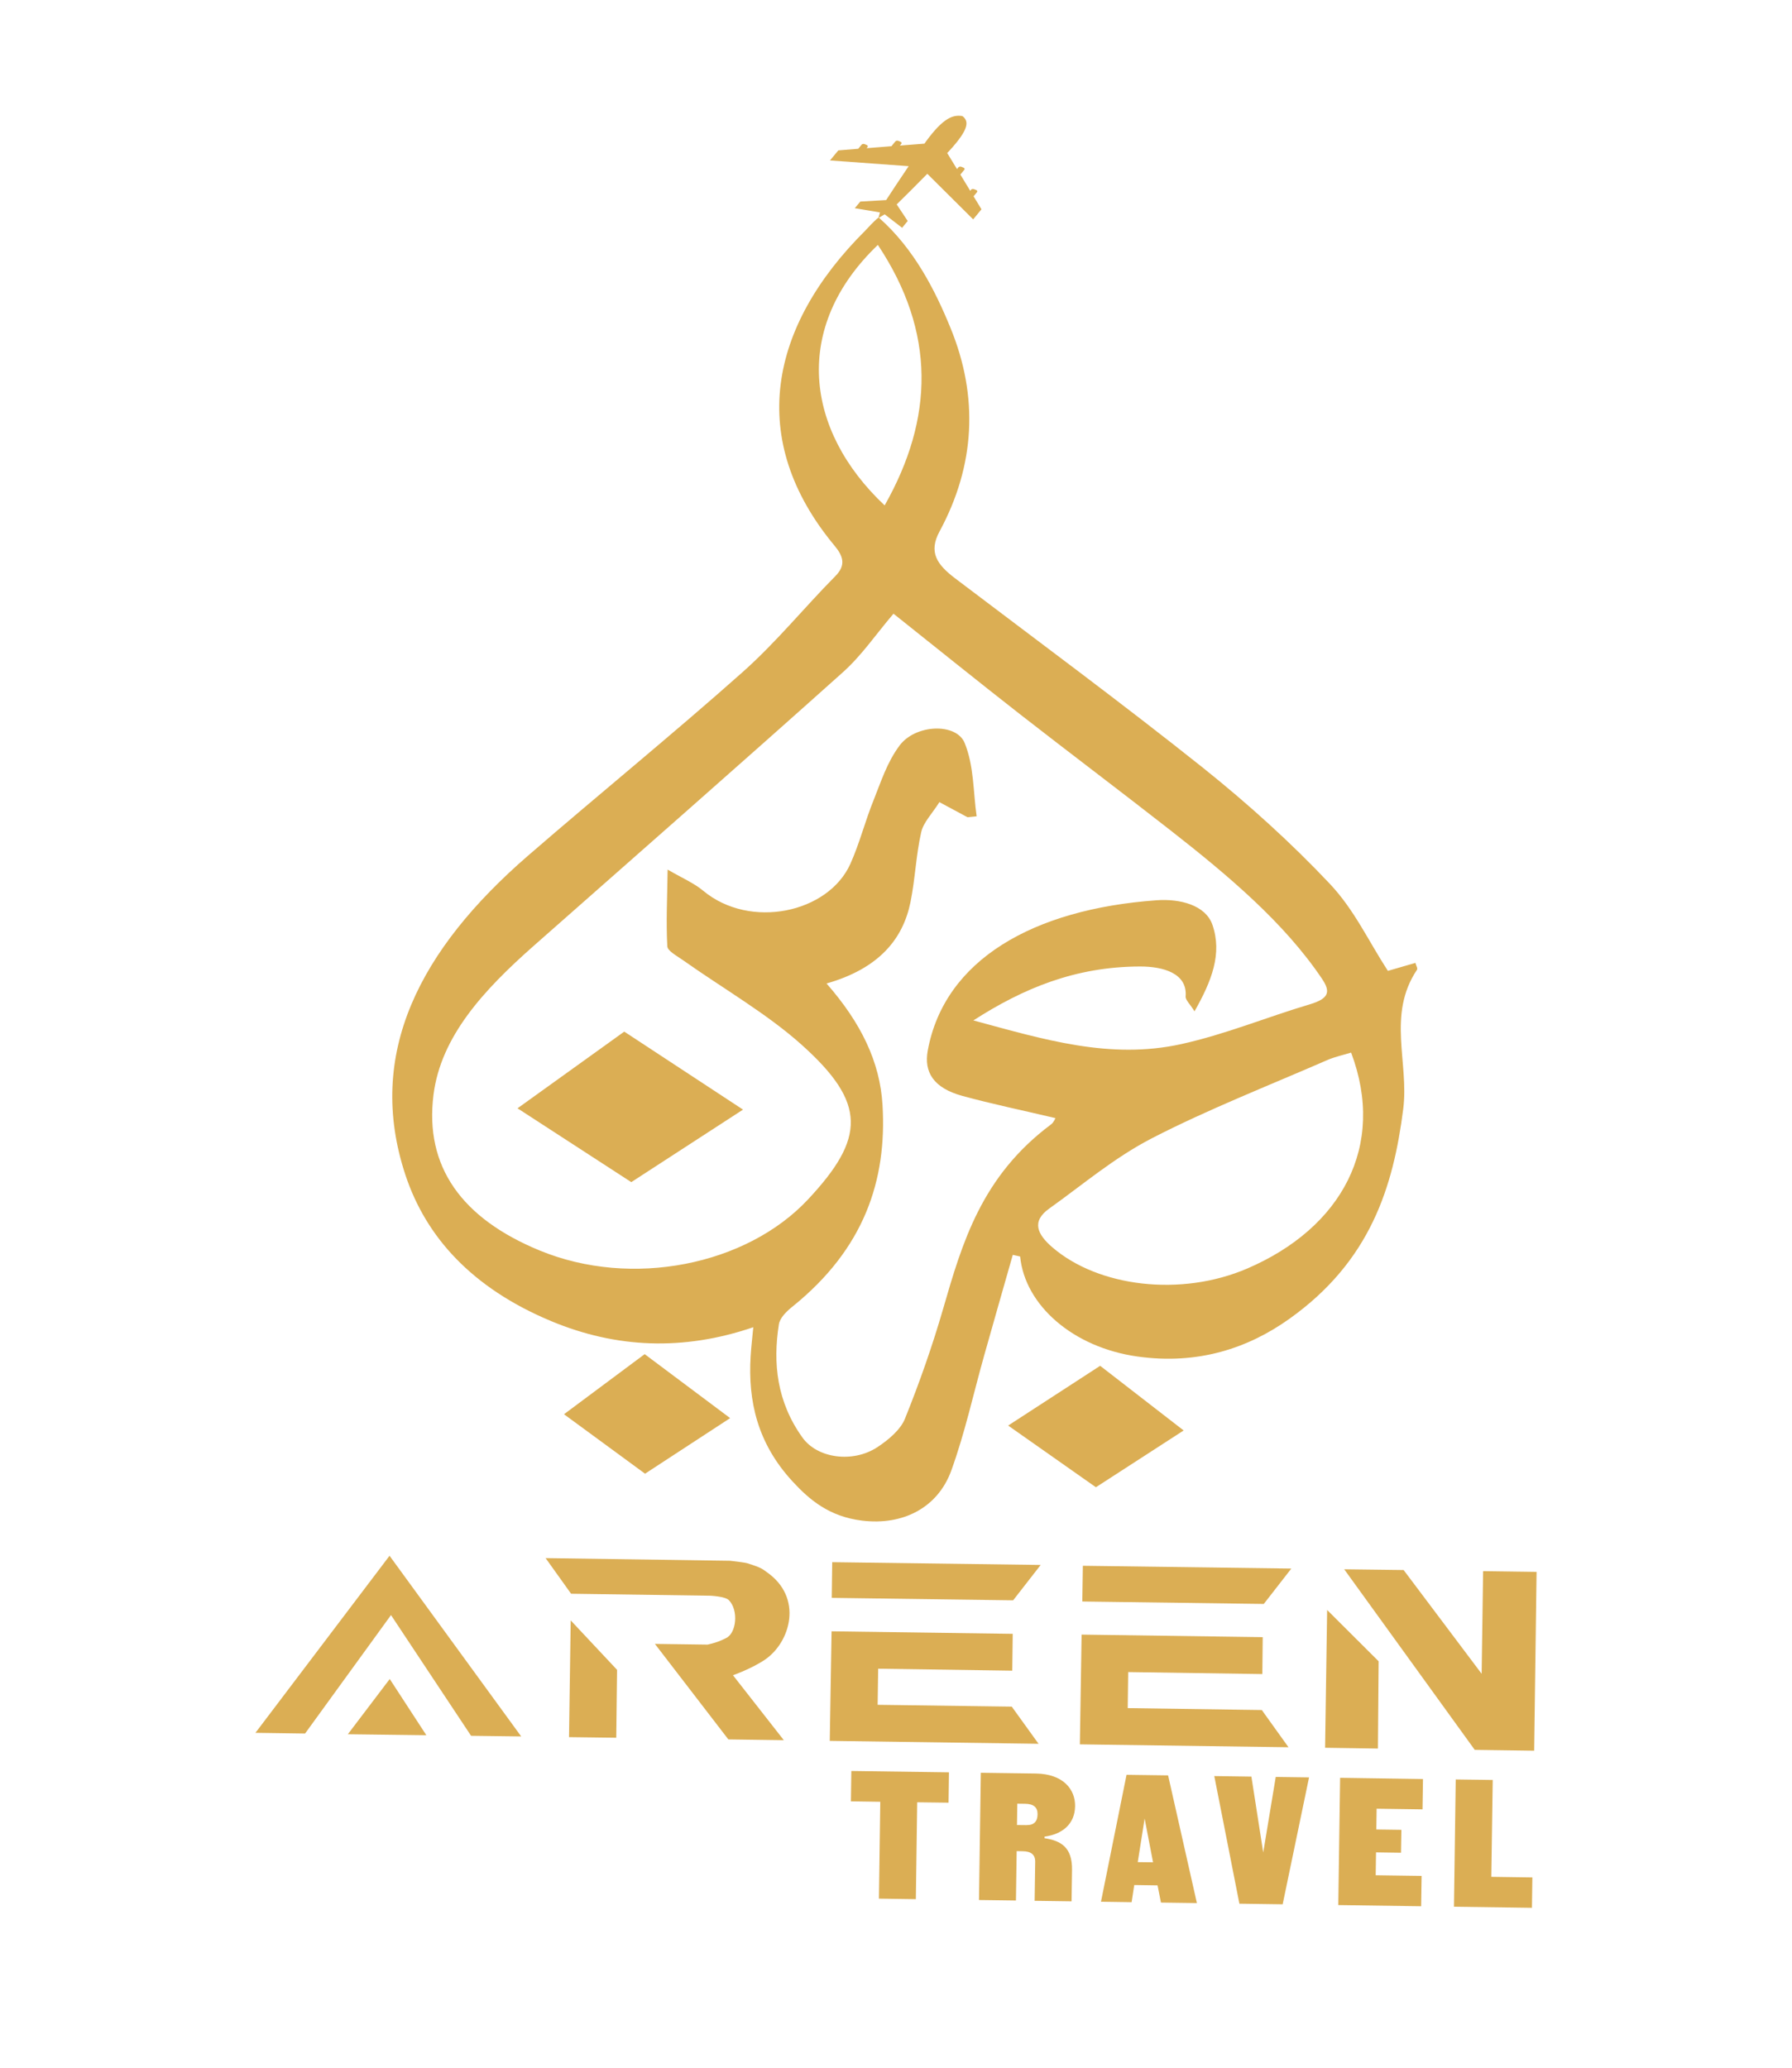 <svg xmlns="http://www.w3.org/2000/svg" xmlns:xlink="http://www.w3.org/1999/xlink" xmlns:inkscape="http://www.inkscape.org/namespaces/inkscape" version="1.1" width="368.5" height="425.2" viewBox="0 0 368.5 425.2">
<defs>
<clipPath id="clip_0">
<path transform="matrix(1,0,0,-1,0,425.2)" d="M0 425.2H368.5V0H0Z"/>
</clipPath>
</defs>
<g inkscape:groupmode="layer" inkscape:label="Layer 1">
<path transform="matrix(1,0,0,-1,171.133,321.235)" d="M0 0-.097-7.34 37.204-7.844 42.868-.57Z" fill="#dbae54"/>
<path transform="matrix(1,0,0,-1,222.675,321.977)" d="M0 0-.112-7.344 37.205-7.848 42.868-.572Z" fill="#dbae54"/>
<path transform="matrix(1,0,0,-1,80.103,319.915)" d="M0 0-27.577-36.414-17.371-36.559 .3-12.199 16.765-37.021 27.074-37.154Z" fill="#dbae54"/>
<path transform="matrix(1,0,0,-1,80.143,345.26)" d="M0 0-8.613-11.357 7.533-11.561Z" fill="#dbae54"/>
<path transform="matrix(1,0,0,-1,117.355,333.204)" d="M0 0 9.539-10.176 9.371-24.135-.343-24.01Z" fill="#dbae54"/>
<g clip-path="url(#clip_0)">
<path transform="matrix(1,0,0,-1,112.199,320.399)" d="M0 0 5.236-7.328 33.815-7.73C33.815-7.73 36.879-7.846 37.673-8.637 39.714-10.697 39.254-15.447 37.096-16.451 36.208-16.873 35.575-17.256 33.311-17.787L22.471-17.639 37.577-37.283 48.987-37.445 38.528-24.086C38.528-24.086 42.375-22.74 45.143-20.854 50.349-17.285 53.023-8.113 45.453-2.863 44.543-2.23 44.532-2.02 41.496-1.064 40.865-.869 37.943-.547 37.943-.547Z" fill="#dbae54"/>
<path transform="matrix(1,0,0,-1,208.253,335.969)" d="M0 0-37.25 .514-37.625-22.012 5.312-22.613-.196-14.973-27.777-14.596-27.671-7.17-.096-7.578Z" fill="#dbae54"/>
<path transform="matrix(1,0,0,-1,259.66,336.653)" d="M0 0-37.242 .523-37.601-22.043 5.303-22.639-.187-14.984-27.76-14.592-27.663-7.182-.078-7.588Z" fill="#dbae54"/>
<path transform="matrix(1,0,0,-1,315.975,323.231)" d="M0 0-.494-36.775-12.714-36.6-39.558 .537-27.339 .381-11.294-20.955-10.994 .154Z" fill="#dbae54"/>
<path transform="matrix(1,0,0,-1,272.907,331.063)" d="M0 0 10.589-10.553 10.444-28.498-.42-28.336Z" fill="#dbae54"/>
<path transform="matrix(1,0,0,-1,195.056,370.692)" d="M0 0-6.447 .082-6.725-19.838-14.314-19.729-14.041 .187-20.076 .277-19.99 6.52 .084 6.242Z" fill="#dbae54"/>
<path transform="matrix(1,0,0,-1,213.361,373.081)" d="M0 0C.018 1.49-.871 2.145-2.563 2.162L-4.168 2.184-4.232-2.207-2.326-2.227C-.632-2.248-.024-1.393 0 0M7.086-11.391 6.993-17.895-.603-17.789-.487-9.76C-.472-8.283-1.354-7.615-3.052-7.594L-4.298-7.57-4.445-17.727-12.044-17.625-11.669 8.541-.333 8.385C5.264 8.297 7.766 5.127 7.717 1.676 7.665-2.021 5.095-4.09 1.436-4.596V-4.912C4.82-5.434 7.147-6.807 7.086-11.391" fill="#dbae54"/>
<path transform="matrix(1,0,0,-1,233.963,382.917)" d="M0 0 3.146-.039 1.414 8.961ZM-7.562-8.141-2.306 17.955 6.24 17.84 12.162-8.416 4.772-8.314 4.074-4.781-.722-4.709-1.26-8.234Z" fill="#dbae54"/>
<path transform="matrix(1,0,0,-1,254.864,391.46)" d="M0 0-5.163 26.242 2.47 26.129 4.902 10.527 7.474 26.061 14.324 25.967 8.898-.127Z" fill="#dbae54"/>
<path transform="matrix(1,0,0,-1,275.2,391.749)" d="M0 0 .376 26.174 17.416 25.922 17.323 19.684 7.883 19.818 7.822 15.547 12.972 15.475 12.896 10.764 7.76 10.838 7.693 6.137 17.135 6.002 17.042-.238Z" fill="#dbae54"/>
<path transform="matrix(1,0,0,-1,298.987,392.085)" d="M0 0 .364 26.168 7.971 26.066 7.681 6.143 16.121 6.02 16.037-.223Z" fill="#dbae54"/>
<path transform="matrix(1,0,0,-1,115.977,290.815)" d="M0 0C5.395-3.961 11.214-8.223 16.668-12.225 22.499-8.422 28.48-4.508 34.165-.795 28.286 3.605 22.622 7.84 16.591 12.357 10.859 8.092 5.239 3.906 0 0" fill="#dbae54"/>
<path transform="matrix(1,0,0,-1,207.311,293.141)" d="M0 0C6.385-4.486 12.109-8.512 18.045-12.686 23.778-8.982 29.812-5.074 36.091-1.01 30.307 3.461 24.708 7.795 18.922 12.287 12.682 8.238 6.629 4.311 0 0" fill="#dbae54"/>
<path transform="matrix(1,0,0,-1,106.422,227.905)" d="M0 0C7.53-4.889 15.26-9.902 23.392-15.182 30.152-10.787 37.78-5.842 46.368-.268 38.052 5.184 30.246 10.309 21.946 15.77 15.28 10.986 8.222 5.9 0 0" fill="#dbae54"/>
<path transform="matrix(1,0,0,-1,256.507,260.839)" d="M0 0C-13.67-5.889-30.67-3.801-40.13 4.371-43.137 6.977-44.514 9.652-40.721 12.338-33.832 17.248-27.471 22.711-19.652 26.766-8.169 32.693 4.383 37.594 16.525 42.893 17.983 43.523 19.688 43.887 21.33 44.393 28.572 25.186 19.391 8.348 0 0M-62.584-8.357C-64.785-15.951-67.429-23.49-70.428-30.926-71.316-33.105-73.717-35.205-76.152-36.789-81.131-40.021-88.396-39.08-91.488-34.779-96.764-27.428-97.605-19.49-96.338-11.471-96.13-10.176-94.806-8.846-93.521-7.822-78.796 4.049-74.107 18.135-75.028 33.594-75.541 42.5-79.49 50.561-86.539 58.6-75.717 61.688-70.822 67.767-69.283 75.31-68.31 80.092-68.154 84.95-67.078 89.702-66.635 91.719-64.785 93.576-63.33 95.894-60.694 94.477-59.133 93.64-57.565 92.793-56.934 92.854-56.305 92.906-55.674 92.979-56.4 98.021-56.188 103.25-58.135 108.054-59.839 112.238-68.243 111.951-71.537 107.516-74.107 104.064-75.338 100.096-76.865 96.295-78.614 91.978-79.717 87.502-81.629 83.227-86.188 73.056-102.306 69.67-111.906 77.672-113.776 79.244-116.4 80.373-119.22 82.023-119.293 76.352-119.554 71.298-119.285 66.256-119.24 65.285-117.296 64.275-116.063 63.394-107.884 57.609-98.741 52.361-91.652 45.992-78.279 34.01-78.532 26.834-90.347 14.199-102.986 .672-126.599-4.111-145.538 3.699-161.514 10.279-169.234 20.906-167.364 35.721-165.844 47.743-157.012 57.287-146.748 66.352-125.523 85.083-104.205 103.767-83.177 122.603-79.254 126.126-76.483 130.292-72.773 134.642-63.795 127.501-55.381 120.701-46.796 113.997-36.565 106.019-26.118 98.155-15.906 90.168-3.91 80.785 7.559 71.125 15.327 59.594 17.094 56.977 16.903 55.533 12.858 54.321 3.973 51.686-4.461 48.152-13.616 46.135-28.236 42.916-41.784 47.069-56.343 51.008-46.058 57.617-35.38 62.063-22.08 62.096-17.292 62.104-12.32 60.697-12.697 55.947-12.758 55.21-11.835 54.44-10.872 52.875-7.348 59.107-5.123 64.727-7.199 70.699-8.606 74.699-13.826 76.075-18.697 75.712-43.943 73.904-62.299 63.529-65.727 44.807-66.533 40.402-64.582 37.127-58.638 35.492-52.438 33.797-46.042 32.477-39.462 30.916-39.583 30.742-39.796 30.051-40.398 29.605-54.658 18.951-58.628 5.334-62.584-8.357M-75.986 210.477C-64.031 192.497-64.467 174.796-74.592 156.911-91.033 172.38-93.637 193.604-75.986 210.477M34.556 62.838C32.304 62.186 30.18 61.565 28.892 61.195 24.885 67.352 22.004 73.749 16.93 79.122 9.065 87.459 .272 95.438-9.123 102.951-25.706 116.176-43.016 128.958-60.074 141.894-63.844 144.748-65.615 147.289-63.297 151.567-55.951 165.186-55.259 179.272-61.045 193.394-64.218 201.166-68.53 209.672-75.762 216.066L-74.592 216.769-70.999 213.998-69.85 215.396-72.115 218.805C-70.477 220.406-68.154 222.71-65.818 225.101L-56.388 215.727-54.681 217.802-56.305 220.469-55.601 221.327C-55.475 221.472-55.548 221.668-55.756 221.761L-56.213 221.938C-56.428 222.03-56.697 221.978-56.811 221.833L-56.994 221.606-59.02 224.943-58.2 225.936C-58.09 226.079-58.152 226.276-58.368 226.358L-58.813 226.544C-59.02 226.627-59.301 226.574-59.427 226.43L-59.712 226.069-61.726 229.367C-61.582 229.531-61.44 229.676-61.293 229.831-57.101 234.398-57.345 235.885-58.474 236.878-58.555 236.941-58.669 236.993-58.791 237.001-60.552 237.218-62.523 236.621-66.061 231.794-66.17 231.629-66.296 231.463-66.407 231.299L-71.45 230.906-71.161 231.266C-71.039 231.411-71.125 231.599-71.328 231.69L-71.773 231.88C-71.988 231.959-72.258 231.919-72.383 231.761L-73.197 230.772-78.296 230.368-78.109 230.596C-77.994 230.749-78.064 230.938-78.267 231.018L-78.71 231.203C-78.931 231.289-79.201 231.235-79.327 231.091L-80.029 230.245-84.118 229.913-85.833 227.848-69.653 226.668C-71.43 224.055-73.113 221.492-74.283 219.695L-79.592 219.393-80.736 218.022-75.556 217.163-75.843 216.106C-76.805 215.384-78.324 213.671-78.532 213.464-98.4 193.715-103.048 170.456-84.904 148.633-83.117 146.485-82.484 144.623-84.742 142.359-91.191 135.839-96.797 128.867-103.782 122.645-118.167 109.853-133.367 97.494-147.991 84.827-170.09 65.661-181.417 44.205-173.122 19.18-168.913 6.52-159.5-4.029-143.092-10.859-129.806-16.377-116.038-17.008-101.602-12.082-101.822-14.404-102.039-16.229-102.151-18.082-102.699-27.199-100.796-35.93-93.521-43.803-90.03-47.596-85.967-51.027-79.233-51.852-70.799-52.883-63.652-49.184-60.882-41.541-58.059-33.738-56.339-25.732-54.105-17.818-52.171-10.941-50.197-4.07-48.242 2.799-47.736 2.686-47.241 2.57-46.73 2.461-45.753-7.555-35.844-16.262-22.573-18.111-10.146-19.848 .139-16.4 8.61-10.375 25.33 1.52 30.009 16.814 32.045 32.779 33.268 42.305 28.68 52.15 34.865 61.402 35.073 61.721 34.707 62.214 34.556 62.838" fill="#dbae54"/>
</g>
</g>
</svg>
